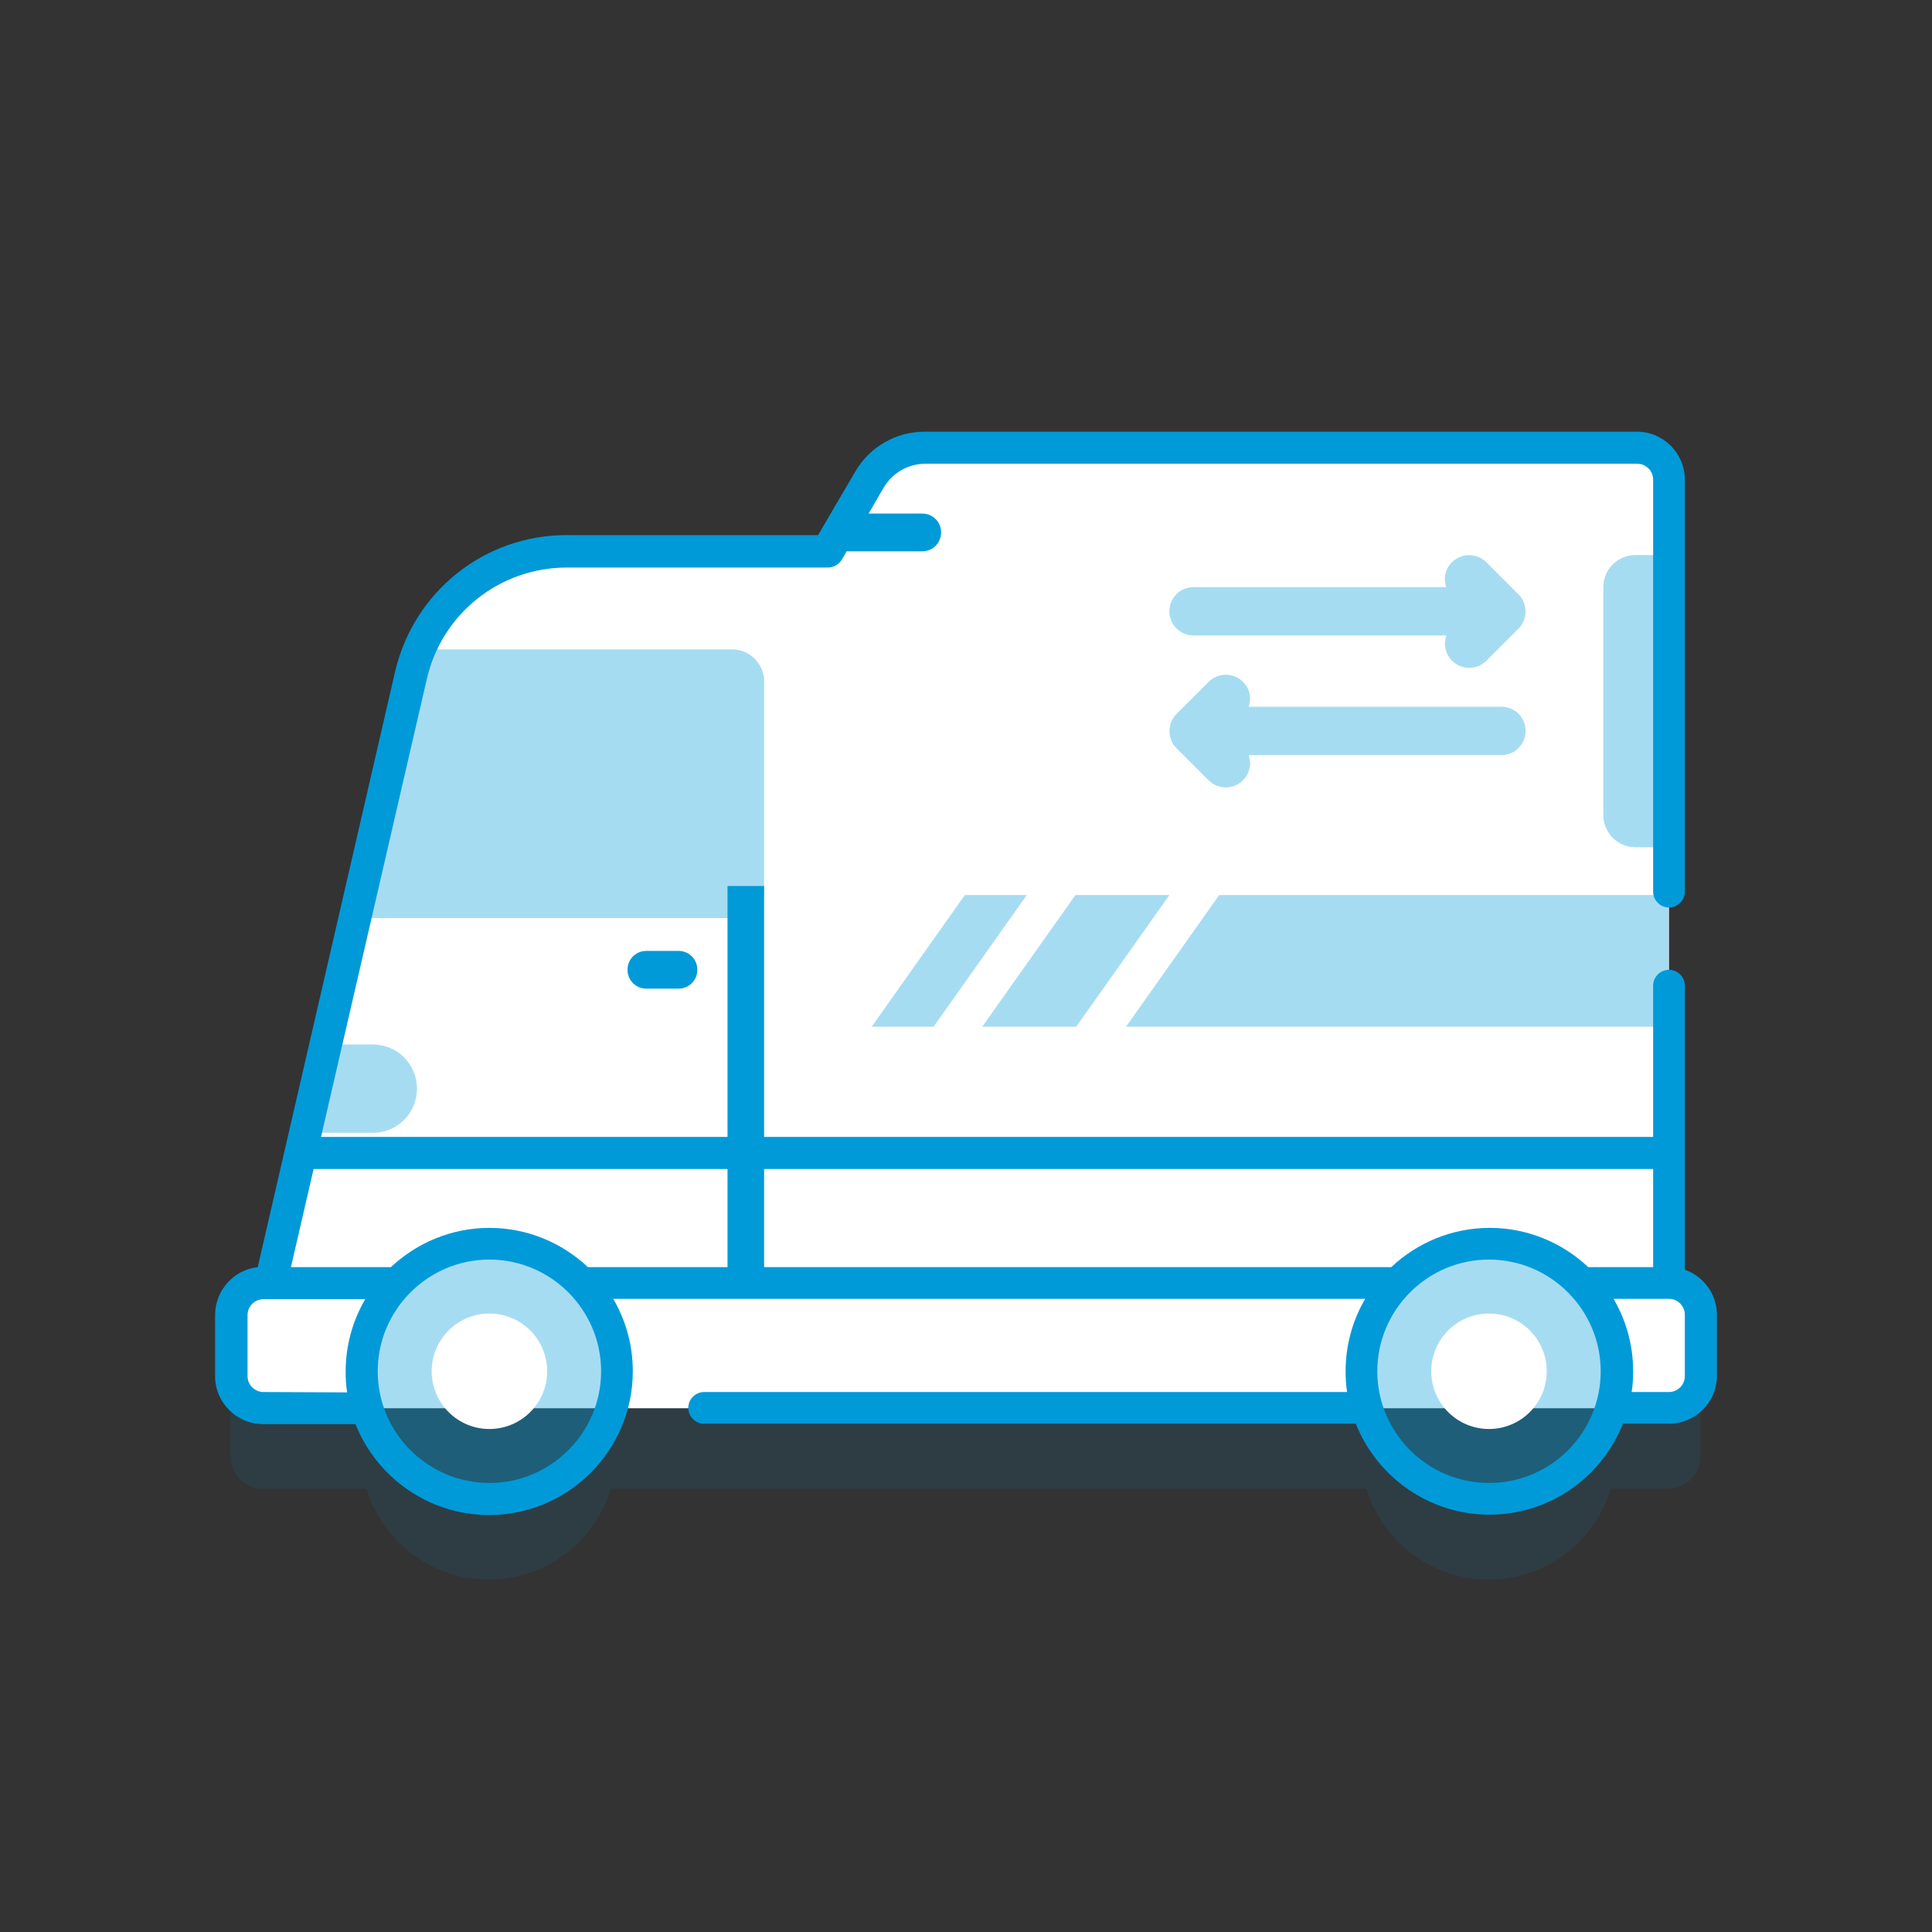 <?xml version="1.0" encoding="utf-8"?>
<!-- Generator: Adobe Illustrator 25.3.1, SVG Export Plug-In . SVG Version: 6.00 Build 0)  -->
<svg version="1.1" id="Capa_1" xmlns="http://www.w3.org/2000/svg" xmlns:xlink="http://www.w3.org/1999/xlink" x="0px" y="0px"
	 viewBox="0 0 512 512" style="enable-background:new 0 0 512 512;" xml:space="preserve">
<rect x="0" y="0" width="512" height="512" fill="#333333" stroke="none"/>
<style type="text/css">
	.st0{display:none;fill:url(#SVGID_1_);}
	.st1{display:none;}
	.st2{display:inline;opacity:0.1;fill:#0000CC;enable-background:new    ;}
	.st3{display:inline;}
	.st4{fill:#FFFFFF;}
	.st5{display:inline;fill:#FFFFFF;}
	.st6{display:inline;opacity:0.35;fill:#009AD9;enable-background:new    ;}
	.st7{display:inline;fill:#009AD9;}
	.st8{fill:#009AD9;}
	.st9{opacity:0.35;fill:#009AD9;enable-background:new    ;}
	.st10{fill:none;stroke:#009AD9;stroke-width:9;stroke-linecap:round;stroke-linejoin:round;stroke-miterlimit:10;}
	.st11{opacity:0.1;fill:#009AD9;enable-background:new    ;}
	.st12{opacity:0.35;}
	.st13{display:inline;fill:#6583FE;}
	.st14{fill:#2626BC;}
</style>
<g>
	
		<linearGradient id="SVGID_1_" gradientUnits="userSpaceOnUse" x1="215.714" y1="-5541.108" x2="303.048" y2="-5943.775" gradientTransform="matrix(1 0 0 -1 0 -5436.991)">
		<stop  offset="0" style="stop-color:#009AD9;stop-opacity:0"/>
		<stop  offset="1" style="stop-color:#009AD9;stop-opacity:0.35"/>
	</linearGradient>
	<path class="st0" d="M367.6,55.6c-68.8-27.8-164.5-18.6-217.9,29c-37.7,33.6-8.9,43.7,15.8,106.3C183.4,236.3,0.9,228,0,309.6
		c-1.1,94.3,131.3,77.9,180.3,89.2c74.8,17.4,139.5,79.8,219.8,72.6c69.8-6.3,97.1-60.7,107.5-123.4
		C526.9,231.3,484,102.7,367.6,55.6z"/>
	<g class="st1">
		<path class="st2" d="M220.3,112.2c-6-6-17.1-6.3-32-0.9c-13.8,5-30.5,14.7-48.3,28c-0.6,0.4-0.9,1.1-1,1.8
			c-5.8-1.3-11.9-1.9-18.1-1.9c-20.5,0-39.3,7.2-54,19.3H27.7c-2.8,0-5.1,2.3-5.1,5.1v30.9c0,2.8,2.3,5.1,5.1,5.1h11.6
			c-2.4,7.9-3.7,16.3-3.7,25c0,9.5,1.5,18.6,4.4,27.1c-0.7,0.2-1.3,0.6-1.7,1.3c-11.9,22.8-13.9,39.1-5.9,47.1
			c3.2,3.2,7.7,4.7,13.5,4.7c7.7,0,17.5-2.8,29.1-8.3c13.3,8.5,29,13.4,45.9,13.4c47.1,0,85.4-38.2,85.4-85.4
			c0-13.6-3.2-26.5-8.9-37.9c5.8-8.1,10.9-16.1,15-23.6l0.7,2.4c0.3,1.1,1.3,1.8,2.4,1.8c0.2,0,0.5,0,0.7-0.1
			c1.3-0.4,2.1-1.8,1.8-3.1l-2.4-8.5c-0.2-0.6-0.6-1.2-1.2-1.5c-0.6-0.3-1.3-0.4-1.9-0.2l-8.5,2.4c-1.3,0.4-2.1,1.8-1.8,3.1
			c0.4,1.3,1.8,2.1,3.1,1.8l2.9-0.8c-3.7,6.8-8.3,14-13.4,21.4c-11-18.9-29-33.1-50.4-39.2c34.1-25.2,63.1-35.9,72.4-26.6
			c4.5,4.5,4.4,13.5-0.1,26.1c-0.5,1.3,0.2,2.8,1.5,3.2c0.3,0.1,0.6,0.1,0.8,0.1c1,0,2-0.6,2.4-1.7
			C226.6,129,226.2,118.2,220.3,112.2L220.3,112.2z M36,296.5c-6-6-3.8-20.3,5.9-39.6c6,14.5,15.8,27,28.2,36.2
			C53.7,300.7,41.5,301.9,36,296.5z"/>
		<g class="st3">
			<ellipse class="st4" cx="120.9" cy="212.4" rx="85.3" ry="85.3"/>
		</g>
		<path class="st5" d="M106.6,187.3H27.7c-2.8,0-5.1-2.3-5.1-5.1v-30.9c0-2.8,2.3-5.1,5.1-5.1h78.8c2.8,0,5.1,2.3,5.1,5.1v30.9
			C111.6,185.1,109.3,187.3,106.6,187.3z"/>
		<path class="st6" d="M50.2,146.3H27.7c-2.8,0-5.1,2.3-5.1,5.1v30.9c0,2.8,2.3,5.1,5.1,5.1h22.5V146.3L50.2,146.3z"/>
		<path class="st7" d="M220.3,100.1c-6-6-17.1-6.3-32-0.9c-13.6,5-30.1,14.5-47.7,27.6c-6.4-1.5-13-2.3-19.7-2.3
			c-20,0-39.4,6.9-54.9,19.3H27.7c-4.2,0-7.6,3.4-7.6,7.6v8.4c0,1.4,1.1,2.5,2.5,2.5s2.5-1.1,2.5-2.5v-8.4c0-1.4,1.1-2.5,2.5-2.5
			h78.8c1.4,0,2.5,1.1,2.5,2.5v30.9c0,1.4-1.1,2.5-2.5,2.5H27.7c-1.4,0-2.5-1.1-2.5-2.5v-5.8c0-1.4-1.1-2.5-2.5-2.5
			s-2.5,1.1-2.5,2.5v5.8c0,4.2,3.4,7.6,7.6,7.6H36c-1.9,7.3-2.9,14.8-2.9,22.5c0,10,1.7,19.8,4.9,29.1C26.4,264,24.5,280,32.5,288
			c3.2,3.2,7.7,4.7,13.5,4.7c7.1,0,16-2.4,26.4-7.1c14.3,9.5,31.2,14.7,48.6,14.7c24.4,0,47.9-10.3,64.5-28.1
			c15.1-16.3,23.4-37.5,23.4-59.8c0-14.2-3.4-27.9-9.7-40.2c5.1-7.3,9.6-14.5,13.4-21.2l0.7,2.4c0.3,1.1,1.3,1.8,2.4,1.8
			c0.2,0,0.5,0,0.7-0.1c1.3-0.4,2.1-1.8,1.8-3.1l-2.4-8.5c-0.4-1.3-1.8-2.1-3.1-1.8l-8.5,2.4c-1.3,0.4-2.1,1.8-1.8,3.1
			c0.4,1.3,1.8,2.1,3.1,1.8l2.9-0.8c-3.3,6.1-7.3,12.5-11.8,19.1c-3.1-5.2-6.8-10.1-11-14.6c-10.6-11.4-23.9-19.7-38.5-24.2
			c33-23.9,60.8-33.8,69.8-24.8c4.5,4.5,4.4,13.5-0.1,26.1c-0.5,1.3,0.2,2.8,1.5,3.2c0.3,0.1,0.6,0.1,0.8,0.1c1,0,2-0.6,2.4-1.7
			C226.6,116.9,226.2,106,220.3,100.1L220.3,100.1z M155.2,150.8c-4.3-8.1-9.4-14.5-14.9-19c14.6,3.5,28.2,11,39,21.7
			c-5.9,2.6-12.6,4.8-19.8,6.5C158.1,156.8,156.7,153.7,155.2,150.8L155.2,150.8z M101.6,131.9c-3.8,3.1-7.4,7-10.7,11.9H74.6
			C82.8,138.2,92,134.2,101.6,131.9z M106.5,143.8h-9.4c7-9.2,15.2-14.2,23.8-14.2c11.1,0,21.7,8.4,29.7,23.7
			c1.3,2.5,2.6,5.1,3.7,7.9c-10.4,2.1-21.8,3.2-33.4,3.2c-2.3,0-4.6,0-6.8-0.1v-12.8C114.1,147.2,110.7,143.8,106.5,143.8
			L106.5,143.8z M114.1,182.3v-13.1c2.3,0.1,4.5,0.1,6.8,0.1c12.4,0,24.3-1.2,35.3-3.4c3.2,8.9,5.4,18.9,6.5,29.4l-27.2-17.2
			c-2-1.3-4.6-1-6.3,0.7l-3.9,3.9c-1,1-1.5,2.2-1.5,3.6c0,1.4,0.5,2.6,1.5,3.6l11.9,11.9c0.5,0.5,1.1,0.7,1.8,0.7
			c0.6,0,1.3-0.2,1.8-0.7c1-1,1-2.6,0-3.6l-11.9-11.9l3.9-3.9l27,17.1c-3.1,2.7-6.4,5.7-9.7,9c-0.5,0.5-0.9,0.9-1.3,1.4H78.3
			c0.1-6.8,0.6-13.5,1.6-20h26.7C110.7,189.9,114.1,186.5,114.1,182.3L114.1,182.3z M180.4,192.7c0.4,0,0.6,0.1,0.6,0.1
			c0.3,0.3,0.5,2.6-3.3,8.6c-3.4,5.3-9,11.9-15.9,18.8c-6.9,6.9-13.6,12.5-18.8,15.9c-6,3.9-8.3,3.6-8.6,3.3s-0.5-2.6,3.3-8.6
			c3.4-5.3,9-11.9,15.9-18.8c6.9-6.9,13.6-12.5,18.8-15.9C176.9,193.3,179.3,192.7,180.4,192.7L180.4,192.7z M159.4,264.7
			c7.2,1.7,13.9,3.9,19.8,6.5c-10.8,10.7-24.3,18.2-39,21.7c5.5-4.4,10.6-10.8,14.9-19C156.7,271,158.1,268,159.4,264.7L159.4,264.7
			z M150.7,271.6c-8.1,15.3-18.6,23.7-29.7,23.7c-10.4,0-20.3-7.3-28.1-20.7c6.5-4.1,13.3-8.7,20.1-13.8c2.7-0.1,5.3-0.2,8-0.2
			c11.6,0,23,1.1,33.4,3.2C153.2,266.4,152,269.1,150.7,271.6z M38.2,214.9h35.1c0.2,16.2,2.8,31.7,7.5,45
			c-7.9,1.9-15.2,4.4-21.7,7.4C46.1,252.8,38.7,234.3,38.2,214.9L38.2,214.9z M133.5,228.2c-0.5,0.7-1.2,1.9-1.9,3.2l-4.5-4.5
			l2.8-2.8l4.7,2.4C134.2,227.1,133.8,227.6,133.5,228.2L133.5,228.2z M137.6,222.4l-5.4-2.8l0,0c-2-1-4.3-0.7-5.9,0.9l-2.8,2.8
			c-2,2-2,5.2,0,7.2l6,6c-0.3,1.5-0.4,3,0,4.3c-6.1,5.3-12.3,10.3-18.3,14.9c-8.9,0.4-17.5,1.5-25.5,3.1c-4.6-12.9-7.1-28-7.4-43.9
			h65.6C141.6,217.5,139.5,220,137.6,222.4z M82.5,264.7c1.1,2.8,2.3,5.4,3.6,7.9c-2.2,1.3-4.4,2.6-6.6,3.7
			c-2.3,1.2-4.5,2.4-6.7,3.4c-3.6-2.6-7-5.4-10.2-8.6C68.6,268.6,75.3,266.4,82.5,264.7L82.5,264.7z M87.5,263.7
			c5.1-1,10.4-1.8,15.9-2.3c-4.4,3.1-8.8,6-13,8.7C89.4,268,88.4,265.9,87.5,263.7z M120.9,255.4c-0.4,0-0.8,0-1.2,0
			c4.4-3.5,8.9-7.2,13.3-11c0.6,0.2,1.3,0.3,2,0.3c0.8,0,1.6-0.1,2.4-0.3l6,6c1,1,2.3,1.5,3.6,1.5s2.6-0.5,3.6-1.5l2.8-2.8
			c1.6-1.6,1.9-3.9,0.9-5.9l-2.8-5.4c3.4-2.6,7-5.8,10.8-9.4l0.6,0.6c-1.1,11.3-3.3,21.9-6.7,31.4
			C145.3,256.6,133.4,255.4,120.9,255.4L120.9,255.4z M147.4,239.3l2.4,4.7l-2.8,2.8l-4.5-4.5c1.3-0.7,2.5-1.4,3.2-1.9
			C146.3,240.1,146.8,239.7,147.4,239.3z M165.9,223.3c3.1-3.2,6-6.2,8.5-9.2l17.1,27l2.1-1.4l-2.1,1.4l-3.9,3.9L165.9,223.3z
			 M74.8,189.9c-0.9,6.5-1.4,13.2-1.5,20H38.2c0.2-6.8,1.2-13.5,3.1-20H74.8z M36,284.4c-5.7-5.7-4-18.8,4.4-36.6
			c3.9,8.9,9.3,17.1,16,24.4c3.4,3.7,7.1,7,11.1,10C52.4,288.6,41.2,289.5,36,284.4z M81.9,280.9c2.2-1.2,4.4-2.4,6.6-3.7
			c3.9,6.6,8.3,12,13.1,15.8c-8.4-2-16.5-5.4-23.9-9.9C79.1,282.3,80.5,281.6,81.9,280.9L81.9,280.9z M182.9,267.3
			c-6.5-3-13.8-5.5-21.7-7.4c3-8.6,5.1-18,6.3-27.9l16.5,16.5c1,1,2.3,1.5,3.6,1.5s2.6-0.5,3.6-1.5l3.9-3.9c1.7-1.7,2-4.3,0.7-6.3
			L181,214.8h22.8C203.2,234.3,195.8,252.8,182.9,267.3L182.9,267.3z M203.7,209.9h-25.8c1.6-2,2.9-3.9,4.1-5.7
			c1.6-2.4,6.1-9.5,3.4-13.8c3.7-4.5,7.1-9.1,10.4-13.5C200.7,187.1,203.4,198.3,203.7,209.9L203.7,209.9z M181,187.7
			c-4.2-0.4-9.3,2.9-11.3,4.2c-0.7,0.4-1.4,0.9-2.1,1.4c-1.2-10.1-3.4-19.8-6.4-28.5c7.9-1.9,15.3-4.4,21.7-7.4
			c3.9,4.4,7.4,9.2,10.2,14.3C189.4,177,185.4,182.3,181,187.7z"/>
		<g class="st3">
			<g>
				<path class="st8" d="M62.2,159.7h8.4c1.4,0,2.5-1.1,2.5-2.5s-1.1-2.5-2.5-2.5h-8.4c-1.4,0-2.5,1.1-2.5,2.5
					S60.8,159.7,62.2,159.7z"/>
			</g>
			<g>
				<path class="st8" d="M80.5,159.7h3.8c1.4,0,2.5-1.1,2.5-2.5s-1.1-2.5-2.5-2.5h-3.8c-1.4,0-2.5,1.1-2.5,2.5
					S79.1,159.7,80.5,159.7z"/>
			</g>
			<g>
				<path class="st8" d="M62.2,169.9H98c1.4,0,2.5-1.1,2.5-2.5s-1.1-2.5-2.5-2.5H62.2c-1.4,0-2.5,1.1-2.5,2.5S60.8,169.9,62.2,169.9
					z"/>
			</g>
			<g>
				<path class="st8" d="M62.2,178.7H98c1.4,0,2.5-1.1,2.5-2.5s-1.1-2.5-2.5-2.5H62.2c-1.4,0-2.5,1.1-2.5,2.5S60.8,178.7,62.2,178.7
					z"/>
			</g>
		</g>
		<g class="st3">
			<path class="st8" d="M39.1,177c-1.4,0-2.5-1.1-2.5-2.5v-12.7h-0.2c-1.4,0-2.5-1.1-2.5-2.5s1.1-2.5,2.5-2.5h2.8
				c1.4,0,2.5,1.1,2.5,2.5v15.2C41.6,175.8,40.5,177,39.1,177z"/>
		</g>
	</g>
	<g class="st1">
		<path class="st2" d="M219.3,246c-6-6-17.1-6.3-32-0.9c-13.8,5-30.5,14.7-48.3,28c-0.6,0.4-0.9,1.1-1,1.8
			c-5.8-1.3-11.9-1.9-18.1-1.9c-20.5,0-39.3,7.2-54,19.3H26.7c-2.8,0-5.1,2.3-5.1,5.1v30.9c0,2.8,2.3,5.1,5.1,5.1h11.6
			c-2.4,7.9-3.7,16.3-3.7,25c0,9.5,1.5,18.6,4.4,27.1c-0.7,0.2-1.3,0.6-1.7,1.3c-11.9,22.8-13.9,39.1-5.9,47.1
			c3.2,3.2,7.7,4.7,13.5,4.7c7.7,0,17.5-2.8,29.1-8.3c13.3,8.5,29,13.4,45.9,13.4c47.1,0,85.4-38.2,85.4-85.4
			c0-13.6-3.2-26.5-8.9-37.9c5.8-8.1,10.9-16.1,15-23.6l0.7,2.4c0.3,1.1,1.3,1.8,2.4,1.8c0.2,0,0.5,0,0.7-0.1
			c1.3-0.4,2.1-1.8,1.8-3.1l-2.4-8.5c-0.2-0.6-0.6-1.2-1.2-1.5c-0.6-0.3-1.3-0.4-1.9-0.2L203,290c-1.3,0.4-2.1,1.8-1.8,3.1
			c0.4,1.3,1.8,2.1,3.1,1.8l2.9-0.8c-3.7,6.8-8.3,14-13.4,21.4c-11-18.9-29-33.1-50.4-39.2c34.1-25.2,63.1-35.9,72.4-26.6
			c4.5,4.5,4.4,13.5-0.1,26.1c-0.5,1.3,0.2,2.8,1.5,3.2c0.3,0.1,0.6,0.1,0.8,0.1c1,0,2-0.6,2.4-1.7C225.6,262.8,225.2,252,219.3,246
			L219.3,246z M35,430.3c-6-6-3.8-20.3,5.9-39.6c6,14.5,15.8,27,28.2,36.2C52.7,434.5,40.5,435.7,35,430.3z"/>
		<g class="st3">
			<ellipse class="st4" cx="119.9" cy="346.2" rx="85.3" ry="85.3"/>
		</g>
		<path class="st5" d="M105.6,321.1H26.7c-2.8,0-5.1-2.3-5.1-5.1v-30.9c0-2.8,2.3-5.1,5.1-5.1h78.8c2.8,0,5.1,2.3,5.1,5.1V316
			C110.6,318.9,108.3,321.1,105.6,321.1z"/>
		<path class="st6" d="M49.2,280.1H26.7c-2.8,0-5.1,2.3-5.1,5.1v30.9c0,2.8,2.3,5.1,5.1,5.1h22.5V280.1L49.2,280.1z"/>
		<path class="st7" d="M219.3,233.9c-6-6-17.1-6.3-32-0.9c-13.6,5-30.1,14.5-47.7,27.6c-6.4-1.5-13-2.3-19.7-2.3
			c-20,0-39.4,6.9-54.9,19.3H26.7c-4.2,0-7.6,3.4-7.6,7.6v8.4c0,1.4,1.1,2.5,2.5,2.5s2.5-1.1,2.5-2.5v-8.4c0-1.4,1.1-2.5,2.5-2.5
			h78.8c1.4,0,2.5,1.1,2.5,2.5v30.9c0,1.4-1.1,2.5-2.5,2.5H26.7c-1.4,0-2.5-1.1-2.5-2.5v-5.8c0-1.4-1.1-2.5-2.5-2.5
			s-2.5,1.1-2.5,2.5v5.8c0,4.2,3.4,7.6,7.6,7.6H35c-1.9,7.3-2.9,14.8-2.9,22.5c0,10,1.7,19.8,4.9,29.1
			c-11.6,22.5-13.5,38.5-5.5,46.5c3.2,3.2,7.7,4.7,13.5,4.7c7.1,0,16-2.4,26.4-7.1c14.3,9.5,31.2,14.7,48.6,14.7
			c24.4,0,47.9-10.3,64.5-28.1c15.1-16.3,23.4-37.5,23.4-59.8c0-14.2-3.4-27.9-9.7-40.2c5.1-7.3,9.6-14.5,13.4-21.2l0.7,2.4
			c0.3,1.1,1.3,1.8,2.4,1.8c0.2,0,0.5,0,0.7-0.1c1.3-0.4,2.1-1.8,1.8-3.1l-2.4-8.5c-0.4-1.3-1.8-2.1-3.1-1.8l-8.5,2.4
			c-1.3,0.4-2.1,1.8-1.8,3.1c0.4,1.3,1.8,2.1,3.1,1.8l2.9-0.8c-3.3,6.1-7.3,12.5-11.8,19.1c-3.1-5.2-6.8-10.1-11-14.6
			c-10.6-11.4-23.9-19.7-38.5-24.2c33-23.9,60.8-33.8,69.8-24.8c4.5,4.5,4.4,13.5-0.1,26.1c-0.5,1.3,0.2,2.8,1.5,3.2
			c0.3,0.1,0.6,0.1,0.8,0.1c1,0,2-0.6,2.4-1.7C225.6,250.7,225.2,239.8,219.3,233.9L219.3,233.9z M154.2,284.7
			c-4.3-8.1-9.4-14.5-14.9-19c14.6,3.5,28.2,11,39,21.7c-5.9,2.6-12.6,4.8-19.8,6.5C157.1,290.6,155.7,287.6,154.2,284.7
			L154.2,284.7z M100.6,265.7c-3.8,3.1-7.4,7-10.7,11.9H73.6C81.8,272,91,268,100.6,265.7z M105.5,277.6h-9.4
			c7-9.2,15.2-14.2,23.8-14.2c11.1,0,21.7,8.4,29.7,23.7c1.3,2.5,2.6,5.1,3.7,7.9c-10.4,2.1-21.8,3.2-33.4,3.2c-2.3,0-4.6,0-6.8-0.1
			v-12.8C113.1,281,109.7,277.6,105.5,277.6L105.5,277.6z M113.1,316.1V303c2.3,0.1,4.5,0.1,6.8,0.1c12.4,0,24.3-1.2,35.3-3.4
			c3.2,8.9,5.4,18.9,6.5,29.4l-27.2-17.2c-2-1.3-4.6-1-6.3,0.7l-3.9,3.9c-1,1-1.5,2.2-1.5,3.6s0.5,2.6,1.5,3.6l11.9,11.9
			c0.5,0.5,1.1,0.7,1.8,0.7c0.6,0,1.3-0.2,1.8-0.7c1-1,1-2.6,0-3.6l-11.9-11.9l3.9-3.9l27,17.1c-3.1,2.7-6.4,5.7-9.7,9
			c-0.5,0.5-0.9,0.9-1.3,1.4H77.3c0.1-6.8,0.6-13.5,1.6-20h26.7C109.7,323.7,113.1,320.3,113.1,316.1L113.1,316.1z M179.4,326.5
			c0.4,0,0.6,0.1,0.6,0.1c0.3,0.3,0.5,2.6-3.3,8.6c-3.4,5.3-9,11.9-15.9,18.8s-13.6,12.5-18.8,15.9c-6,3.9-8.3,3.6-8.6,3.3
			c-0.3-0.3-0.5-2.6,3.3-8.6c3.4-5.3,9-11.9,15.9-18.8s13.6-12.5,18.8-15.9C175.9,327.1,178.3,326.5,179.4,326.5L179.4,326.5z
			 M158.4,398.5c7.2,1.7,13.9,3.9,19.8,6.5c-10.8,10.7-24.3,18.2-39,21.7c5.5-4.4,10.6-10.8,14.9-19
			C155.7,404.8,157.1,401.8,158.4,398.5L158.4,398.5z M149.7,405.4C141.6,420.6,131,429,120,429c-10.4,0-20.3-7.3-28.1-20.7
			c6.5-4.1,13.3-8.7,20.1-13.8c2.7-0.1,5.3-0.2,8-0.2c11.6,0,23,1.1,33.4,3.2C152.2,400.2,151,402.9,149.7,405.4z M37.2,348.7h35.1
			c0.2,16.2,2.8,31.7,7.5,45c-7.9,1.9-15.2,4.4-21.7,7.4C45.1,386.6,37.7,368.1,37.2,348.7L37.2,348.7z M132.5,362
			c-0.5,0.7-1.2,1.9-1.9,3.2l-4.5-4.5l2.8-2.8l4.7,2.4C133.2,360.9,132.8,361.4,132.5,362L132.5,362z M136.6,356.2l-5.4-2.8l0,0
			c-2-1-4.3-0.7-5.9,0.9l-2.8,2.8c-2,2-2,5.2,0,7.2l6,6c-0.3,1.5-0.4,3,0,4.3c-6.1,5.3-12.3,10.3-18.3,14.9
			c-8.9,0.4-17.5,1.5-25.5,3.1c-4.6-12.9-7.1-28-7.4-43.9h65.6C140.6,351.3,138.5,353.8,136.6,356.2z M81.5,398.6
			c1.1,2.8,2.3,5.4,3.6,7.9c-2.2,1.3-4.4,2.6-6.6,3.7c-2.3,1.2-4.5,2.4-6.7,3.4c-3.6-2.6-7-5.4-10.2-8.6
			C67.6,402.4,74.3,400.2,81.5,398.6L81.5,398.6z M86.5,397.5c5.1-1,10.4-1.8,15.9-2.3c-4.4,3.1-8.8,6-13,8.7
			C88.4,401.8,87.4,399.7,86.5,397.5z M119.9,389.2c-0.4,0-0.8,0-1.2,0c4.4-3.5,8.9-7.2,13.3-11c0.6,0.2,1.3,0.3,2,0.3
			c0.8,0,1.6-0.1,2.4-0.3l6,6c1,1,2.3,1.5,3.6,1.5s2.6-0.5,3.6-1.5l2.8-2.8c1.6-1.6,1.9-3.9,0.9-5.9l-2.8-5.4
			c3.4-2.6,7-5.8,10.8-9.4l0.6,0.6c-1.1,11.3-3.3,21.9-6.7,31.4C144.3,390.4,132.4,389.2,119.9,389.2L119.9,389.2z M146.4,373.1
			l2.4,4.7l-2.8,2.8l-4.5-4.5c1.3-0.7,2.5-1.4,3.2-1.9C145.3,373.9,145.8,373.5,146.4,373.1z M164.9,357.1c3.1-3.2,6-6.2,8.5-9.2
			l17.1,27l2.1-1.4l-2.1,1.4l-3.9,3.9L164.9,357.1z M73.8,323.7c-0.9,6.5-1.4,13.2-1.5,20H37.2c0.2-6.8,1.2-13.5,3.1-20H73.8z
			 M35,418.2c-5.7-5.7-4-18.8,4.4-36.6c3.9,8.9,9.3,17.1,16,24.4c3.4,3.7,7.1,7,11.1,10C51.4,422.4,40.2,423.3,35,418.2z
			 M80.9,414.7c2.2-1.2,4.4-2.4,6.6-3.7c3.9,6.6,8.3,12,13.1,15.8c-8.4-2-16.5-5.4-23.9-9.9C78.1,416.1,79.5,415.4,80.9,414.7
			L80.9,414.7z M181.9,401.1c-6.5-3-13.8-5.5-21.7-7.4c3-8.6,5.1-18,6.3-27.9l16.5,16.5c1,1,2.3,1.5,3.6,1.5s2.6-0.5,3.6-1.5
			l3.9-3.9c1.7-1.7,2-4.3,0.7-6.3L180,348.6h22.8C202.2,368.1,194.8,386.6,181.9,401.1L181.9,401.1z M202.7,343.7h-25.8
			c1.6-2,2.9-3.9,4.1-5.7c1.6-2.4,6.1-9.5,3.4-13.8c3.7-4.5,7.1-9.1,10.4-13.5C199.7,320.9,202.4,332.1,202.7,343.7L202.7,343.7z
			 M180,321.5c-4.2-0.4-9.3,2.9-11.3,4.2c-0.7,0.4-1.4,0.9-2.1,1.4c-1.2-10.1-3.4-19.8-6.4-28.5c7.9-1.9,15.3-4.4,21.7-7.4
			c3.9,4.4,7.4,9.2,10.2,14.3C188.4,310.8,184.4,316.1,180,321.5z"/>
		<g class="st3">
			<g>
				<path class="st8" d="M61.2,293.5h8.4c1.4,0,2.5-1.1,2.5-2.5s-1.1-2.5-2.5-2.5h-8.4c-1.4,0-2.5,1.1-2.5,2.5
					S59.8,293.5,61.2,293.5z"/>
			</g>
			<g>
				<path class="st8" d="M79.5,293.5h3.8c1.4,0,2.5-1.1,2.5-2.5s-1.1-2.5-2.5-2.5h-3.8c-1.4,0-2.5,1.1-2.5,2.5
					S78.1,293.5,79.5,293.5z"/>
			</g>
			<g>
				<path class="st8" d="M61.2,303.7H97c1.4,0,2.5-1.1,2.5-2.5s-1.1-2.5-2.5-2.5H61.2c-1.4,0-2.5,1.1-2.5,2.5S59.8,303.7,61.2,303.7
					z"/>
			</g>
			<g>
				<path class="st8" d="M61.2,312.5H97c1.4,0,2.5-1.1,2.5-2.5s-1.1-2.5-2.5-2.5H61.2c-1.4,0-2.5,1.1-2.5,2.5S59.8,312.5,61.2,312.5
					z"/>
			</g>
		</g>
		<g class="st3">
			<path class="st8" d="M38.1,310.8c-1.4,0-2.5-1.1-2.5-2.5v-12.7h-0.2c-1.4,0-2.5-1.1-2.5-2.5s1.1-2.5,2.5-2.5h2.8
				c1.4,0,2.5,1.1,2.5,2.5v15.2C40.6,309.6,39.5,310.8,38.1,310.8z"/>
		</g>
	</g>
	<g class="st1">
		<g class="st3">
			<path class="st8" d="M488.9,77.8v17.1c0,2.7-2.2,4.9-4.9,4.9c-2.7,0-4.9-2.2-4.9-4.9v-5.3l-48.7,48.8c-1.9,1.9-5,1.9-7,0
				l-8.2-8.2L395.3,150l-12.5-1.4l28.8-28.8c1.9-1.9,5-1.9,6.9,0l8.2,8.2L472,82.7h-5.3c-2.7,0-4.9-2.2-4.9-4.9
				c0-2.7,2.2-4.9,4.9-4.9h17.1C486.7,72.9,488.9,75.1,488.9,77.8L488.9,77.8z"/>
		</g>
		<g class="st3">
			<path class="st9" d="M456.1,150.1v6.3c0,1.3,1,2.3,2.3,2.3h7.9c1.3,0,2.3-1,2.3-2.3v-6.3H456.1z"/>
			<path class="st9" d="M478.8,138.6v17.8c0,1.3,1,2.3,2.3,2.3h7.9c1.3,0,2.3-1,2.3-2.3v-17.8H478.8z"/>
			<g>
				<path class="st10" d="M466.4,161.9h-7.9c-1.3,0-2.3-1-2.3-2.3v-24.4c0-1.3,1-2.3,2.3-2.3h7.9c1.3,0,2.3,1,2.3,2.3v24.4
					C468.7,160.8,467.6,161.9,466.4,161.9z"/>
				<path class="st10" d="M489.1,161.9h-7.9c-1.3,0-2.3-1-2.3-2.3v-40.5c0-1.3,1-2.3,2.3-2.3h7.9c1.3,0,2.3,1,2.3,2.3v40.5
					C491.4,160.8,490.3,161.9,489.1,161.9z"/>
			</g>
		</g>
	</g>
	<g>
		<g>
			<path class="st11" d="M442.2,361.2V148.4c0-4.7-3.8-8.5-8.5-8.5H245c-6,0-11.6,3.2-14.7,8.4l-11.1,19.1h-69.1
				c-19.7,0-36.9,13.6-41.3,32.9l-37.2,161h-2c-4.7,0-8.5,3.8-8.5,8.5V386c0,4.7,3.8,8.5,8.5,8.5h27.5c4.2,13.9,17.1,24.1,32.4,24.1
				s28.2-10.2,32.4-24.1h200.2c4.2,13.9,17.1,24.1,32.4,24.1s28.2-10.2,32.4-24.1h15.2c4.7,0,8.5-3.8,8.5-8.5v-16.2
				C450.7,365,446.9,361.2,442.2,361.2L442.2,361.2z"/>
			<g>
				<path class="st4" d="M230.4,127.1l-11.1,19.1h-69.1c-19.7,0-36.9,13.6-41.3,32.9L69.8,348.5h372.5V127.1c0-4.7-3.8-8.5-8.5-8.5
					H245C239,118.7,233.4,121.9,230.4,127.1z"/>
				<path class="st9" d="M98.8,276.8H86.3l-5.4,23.4h17.9c6.5,0,11.7-5.2,11.7-11.7C110.5,282,105.3,276.8,98.8,276.8z"/>
				<path class="st8" d="M219.3,146.1h25.1c2.8,0,5-2.2,5-5s-2.2-5-5-5h-19.2L219.3,146.1z"/>
				<g class="st12">
					<path class="st8" d="M442.2,224.5h-8.8c-4.7,0-8.5-3.8-8.5-8.5v-60.4c0-4.7,3.8-8.5,8.5-8.5h8.8V224.5z"/>
					<path class="st8" d="M425,203.6V216c0,4.7,3.8,8.5,8.5,8.5h8.8v-20.9H425z"/>
					<path class="st8" d="M298.4,272.1h143.8v-34.9H323.1L298.4,272.1z"/>
					<path class="st8" d="M309.9,237.2l-24.7,34.9h-24.9l24.7-34.9L309.9,237.2L309.9,237.2z"/>
					<path class="st8" d="M272.1,237.2l-24.7,34.9H231l24.7-34.9L272.1,237.2L272.1,237.2z"/>
				</g>
				<path class="st8" d="M192.8,234.8h9.7V340h-9.7V234.8z"/>
				<path class="st9" d="M111.2,172.1c-0.9,2.2-1.7,4.5-2.2,6.9l-14.8,64.3H194c4.7,0,8.5-3.8,8.5-8.5v-54.2c0-4.7-3.8-8.5-8.5-8.5
					H111.2z"/>
				<path class="st4" d="M442.2,305.5v42.9H69.8l9.9-42.9H442.2z"/>
				<g>
					<g>
						<g>
							<path class="st8" d="M192.8,305.5h9.7v34.4h-9.7V305.5z"/>
						</g>
						<g>
							<g>
								<path class="st4" d="M442.2,373.2H69.8c-4.7,0-8.5-3.8-8.5-8.5v-16.2c0-4.7,3.8-8.5,8.5-8.5h372.5c4.7,0,8.5,3.8,8.5,8.5
									v16.2C450.7,369.4,446.9,373.2,442.2,373.2z"/>
							</g>
							<g>
								<g>
									<g>
										<g>
											<g>
												<g>
													<g>
														<circle class="st9" cx="129.7" cy="363.4" r="33.8"/>
														<circle class="st4" cx="129.7" cy="363.4" r="15.3"/>
													</g>
												</g>
											</g>
										</g>
									</g>
								</g>
								<g>
									<circle class="st9" cx="394.6" cy="363.4" r="33.8"/>
									<path class="st8" d="M446.5,336.5v-75.3c0-2.3-1.9-4.2-4.2-4.2c-2.3,0-4.2,1.9-4.2,4.2v74.6h-17.2
										c-6.8-6.4-16-10.4-26.1-10.4s-19.3,4-26.1,10.4H155.8c-6.8-6.4-16-10.4-26.1-10.4s-19.3,4-26.1,10.4H77.1l36-155.8
										c4-17.4,19.3-29.6,37.2-29.6h69.1c1.5,0,2.9-0.8,3.7-2.1l11.1-19.1c2.3-3.9,6.5-6.3,11-6.3h188.7c2.3,0,4.2,1.9,4.2,4.2
										v109.2c0,2.3,1.9,4.2,4.2,4.2c2.3,0,4.2-1.9,4.2-4.2V127.1c0-7-5.7-12.7-12.7-12.7H245c-7.5,0-14.5,4-18.3,10.5l-9.9,16.9
										h-66.6c-21.8,0-40.5,14.9-45.5,36.2L68.3,335.8C62,336.5,57,341.9,57,348.5v16.2c0,7,5.7,12.7,12.7,12.7h24.5
										c5.6,14.1,19.4,24.1,35.4,24.1c21,0,38.1-17.1,38.1-38.1c0-7-1.9-13.6-5.2-19.2h199.3c-3.3,5.6-5.2,12.2-5.2,19.2
										c0,1.9,0.1,3.7,0.4,5.5H186.6c-2.3,0-4.2,1.9-4.2,4.2s1.9,4.2,4.2,4.2h172.7c5.6,14.1,19.4,24.1,35.4,24.1
										c16.1,0,29.8-10,35.4-24.1h12.2c7,0,12.7-5.7,12.7-12.7v-16.2C455,342.9,451.4,338.2,446.5,336.5L446.5,336.5z M69.8,368.9
										c-2.3,0-4.2-1.9-4.2-4.2v-16.2c0-2.3,1.9-4.2,4.2-4.2h27c-3.3,5.6-5.2,12.2-5.2,19.2c0,1.9,0.1,3.7,0.4,5.5L69.8,368.9
										L69.8,368.9z M129.7,393c-16.3,0-29.6-13.3-29.6-29.6s13.3-29.6,29.6-29.6s29.6,13.3,29.6,29.6S146,393,129.7,393z
										 M394.6,393c-16.3,0-29.6-13.3-29.6-29.6s13.3-29.6,29.6-29.6c16.3,0,29.6,13.3,29.6,29.6S411,393,394.6,393z M446.5,364.7
										c0,2.3-1.9,4.2-4.2,4.2h-9.9c0.3-1.8,0.4-3.6,0.4-5.5c0-7-1.9-13.6-5.2-19.2h14.7c2.3,0,4.2,1.9,4.2,4.2V364.7L446.5,364.7
										z"/>
									<circle class="st4" cx="394.6" cy="363.4" r="15.3"/>
								</g>
							</g>
						</g>
						<path class="st8" d="M166.3,257c0-2.8,2.2-5,5-5h8.5c2.8,0,5,2.2,5,5c0,2.8-2.2,5-5,5h-8.5C168.5,262,166.3,259.8,166.3,257z"
							/>
					</g>
				</g>
				<g class="st12">
					<path class="st8" d="M382.9,153.5c0,0.7,0.1,1.4,0.4,2.1h-67c-3.6,0-6.4,2.9-6.4,6.4c0,3.6,2.9,6.4,6.4,6.4h67
						c-0.8,2.3-0.3,4.9,1.5,6.7c2.5,2.5,6.6,2.5,9.1,0l8.5-8.5c2.5-2.4,2.5-6.7,0-9.1l-8.5-8.5c-2.5-2.5-6.6-2.5-9.1,0
						C383.5,150.2,382.9,151.9,382.9,153.5L382.9,153.5z"/>
					<path class="st8" d="M330.9,187.3h67c3.6,0,6.4,2.9,6.4,6.4c0,3.6-2.9,6.4-6.4,6.4h-67c0.2,0.7,0.4,1.4,0.4,2.1
						c0,1.6-0.6,3.3-1.9,4.6c-2.5,2.5-6.6,2.5-9.1,0l-8.5-8.5c-2.5-2.4-2.5-6.7,0-9.1l8.5-8.5c2.5-2.5,6.6-2.5,9.1,0
						C331.2,182.4,331.7,185,330.9,187.3z"/>
				</g>
				<g class="st1">
					<path class="st13" d="M289.7,230.3h-49.2c-2.8,0-5-2.2-5-5v-66.1c0-2.8,2.2-5,5-5h49.2c2.8,0,5,2.2,5,5v66.1
						C294.7,228.1,292.5,230.3,289.7,230.3L289.7,230.3z"/>
					<g class="st3">
						<g>
							<g>
								<path class="st14" d="M303.4,178.7h-48.6c-2.8,0-5-2.2-5-5s2.2-5,5-5h48.6c2.8,0,5,2.2,5,5S306.2,178.7,303.4,178.7z"/>
							</g>
							<g>
								<path class="st14" d="M273.4,199h-18.6c-2.8,0-5-2.2-5-5s2.2-5,5-5h18.6c2.8,0,5,2.2,5,5S276.2,199,273.4,199z"/>
							</g>
							<g>
								<path class="st14" d="M273.4,216.4h-18.6c-2.8,0-5-2.2-5-5s2.2-5,5-5h18.6c2.8,0,5,2.2,5,5
									C278.4,214.1,276.2,216.4,273.4,216.4z"/>
							</g>
						</g>
					</g>
				</g>
			</g>
			<g class="st1">
				<path class="st13" d="M186.5,124.9c-3.7,0-7.4-1.4-10.3-4.2c-5.7-5.7-5.7-14.9,0-20.5c5.7-5.7,14.9-5.7,20.5,0
					c5.7,5.7,5.7,14.9,0,20.5C193.9,123.5,190.2,124.9,186.5,124.9L186.5,124.9z M186.5,105.9c-1.2,0-2.3,0.4-3.2,1.3
					c-1.8,1.8-1.8,4.6,0,6.4s4.6,1.8,6.4,0c1.8-1.8,1.8-4.6,0-6.4C188.8,106.3,187.6,105.9,186.5,105.9L186.5,105.9z"/>
				<path class="st13" d="M271.1,459.1c-3.7,0-7.4-1.4-10.3-4.2c-5.7-5.7-5.7-14.9,0-20.5c5.7-5.7,14.9-5.7,20.5,0
					c5.7,5.7,5.7,14.9,0,20.5C278.5,457.7,274.8,459.1,271.1,459.1z M271.1,440.1c-1.2,0-2.3,0.4-3.2,1.3c-1.8,1.8-1.8,4.6,0,6.4
					s4.6,1.8,6.4,0s1.8-4.6,0-6.4C273.4,440.6,272.2,440.1,271.1,440.1z"/>
				<path class="st13" d="M342.6,469.6c-1.3,0-2.6-0.5-3.5-1.5l-6-6l-6,6c-2,2-5.1,2-7.1,0s-2-5.1,0-7.1l9.5-9.5c2-2,5.1-2,7.1,0
					l9.5,9.5c2,2,2,5.1,0,7.1C345.2,469.2,343.9,469.6,342.6,469.6z"/>
				<path class="st13" d="M449.8,88.6c-1.3,0-2.6-0.5-3.5-1.5l-6-6l-6,6c-2,2-5.1,2-7.1,0s-2-5.1,0-7.1l9.5-9.5c2-2,5.1-2,7.1,0
					l9.5,9.5c2,2,2,5.1,0,7.1C452.4,88.1,451.1,88.6,449.8,88.6z"/>
				<path class="st13" d="M159.1,100.2c-1.3,0-2.6-0.5-3.5-1.5l-6-6l-6,6c-2,2-5.1,2-7.1,0s-2-5.1,0-7.1l9.5-9.5c2-2,5.1-2,7.1,0
					l9.5,9.5c2,2,2,5.1,0,7.1C161.7,99.7,160.4,100.2,159.1,100.2z"/>
			</g>
		</g>
		<path class="st8" d="M79.7,301.3h360.7v8.5H79.7V301.3z"/>
	</g>
</g>
</svg>
